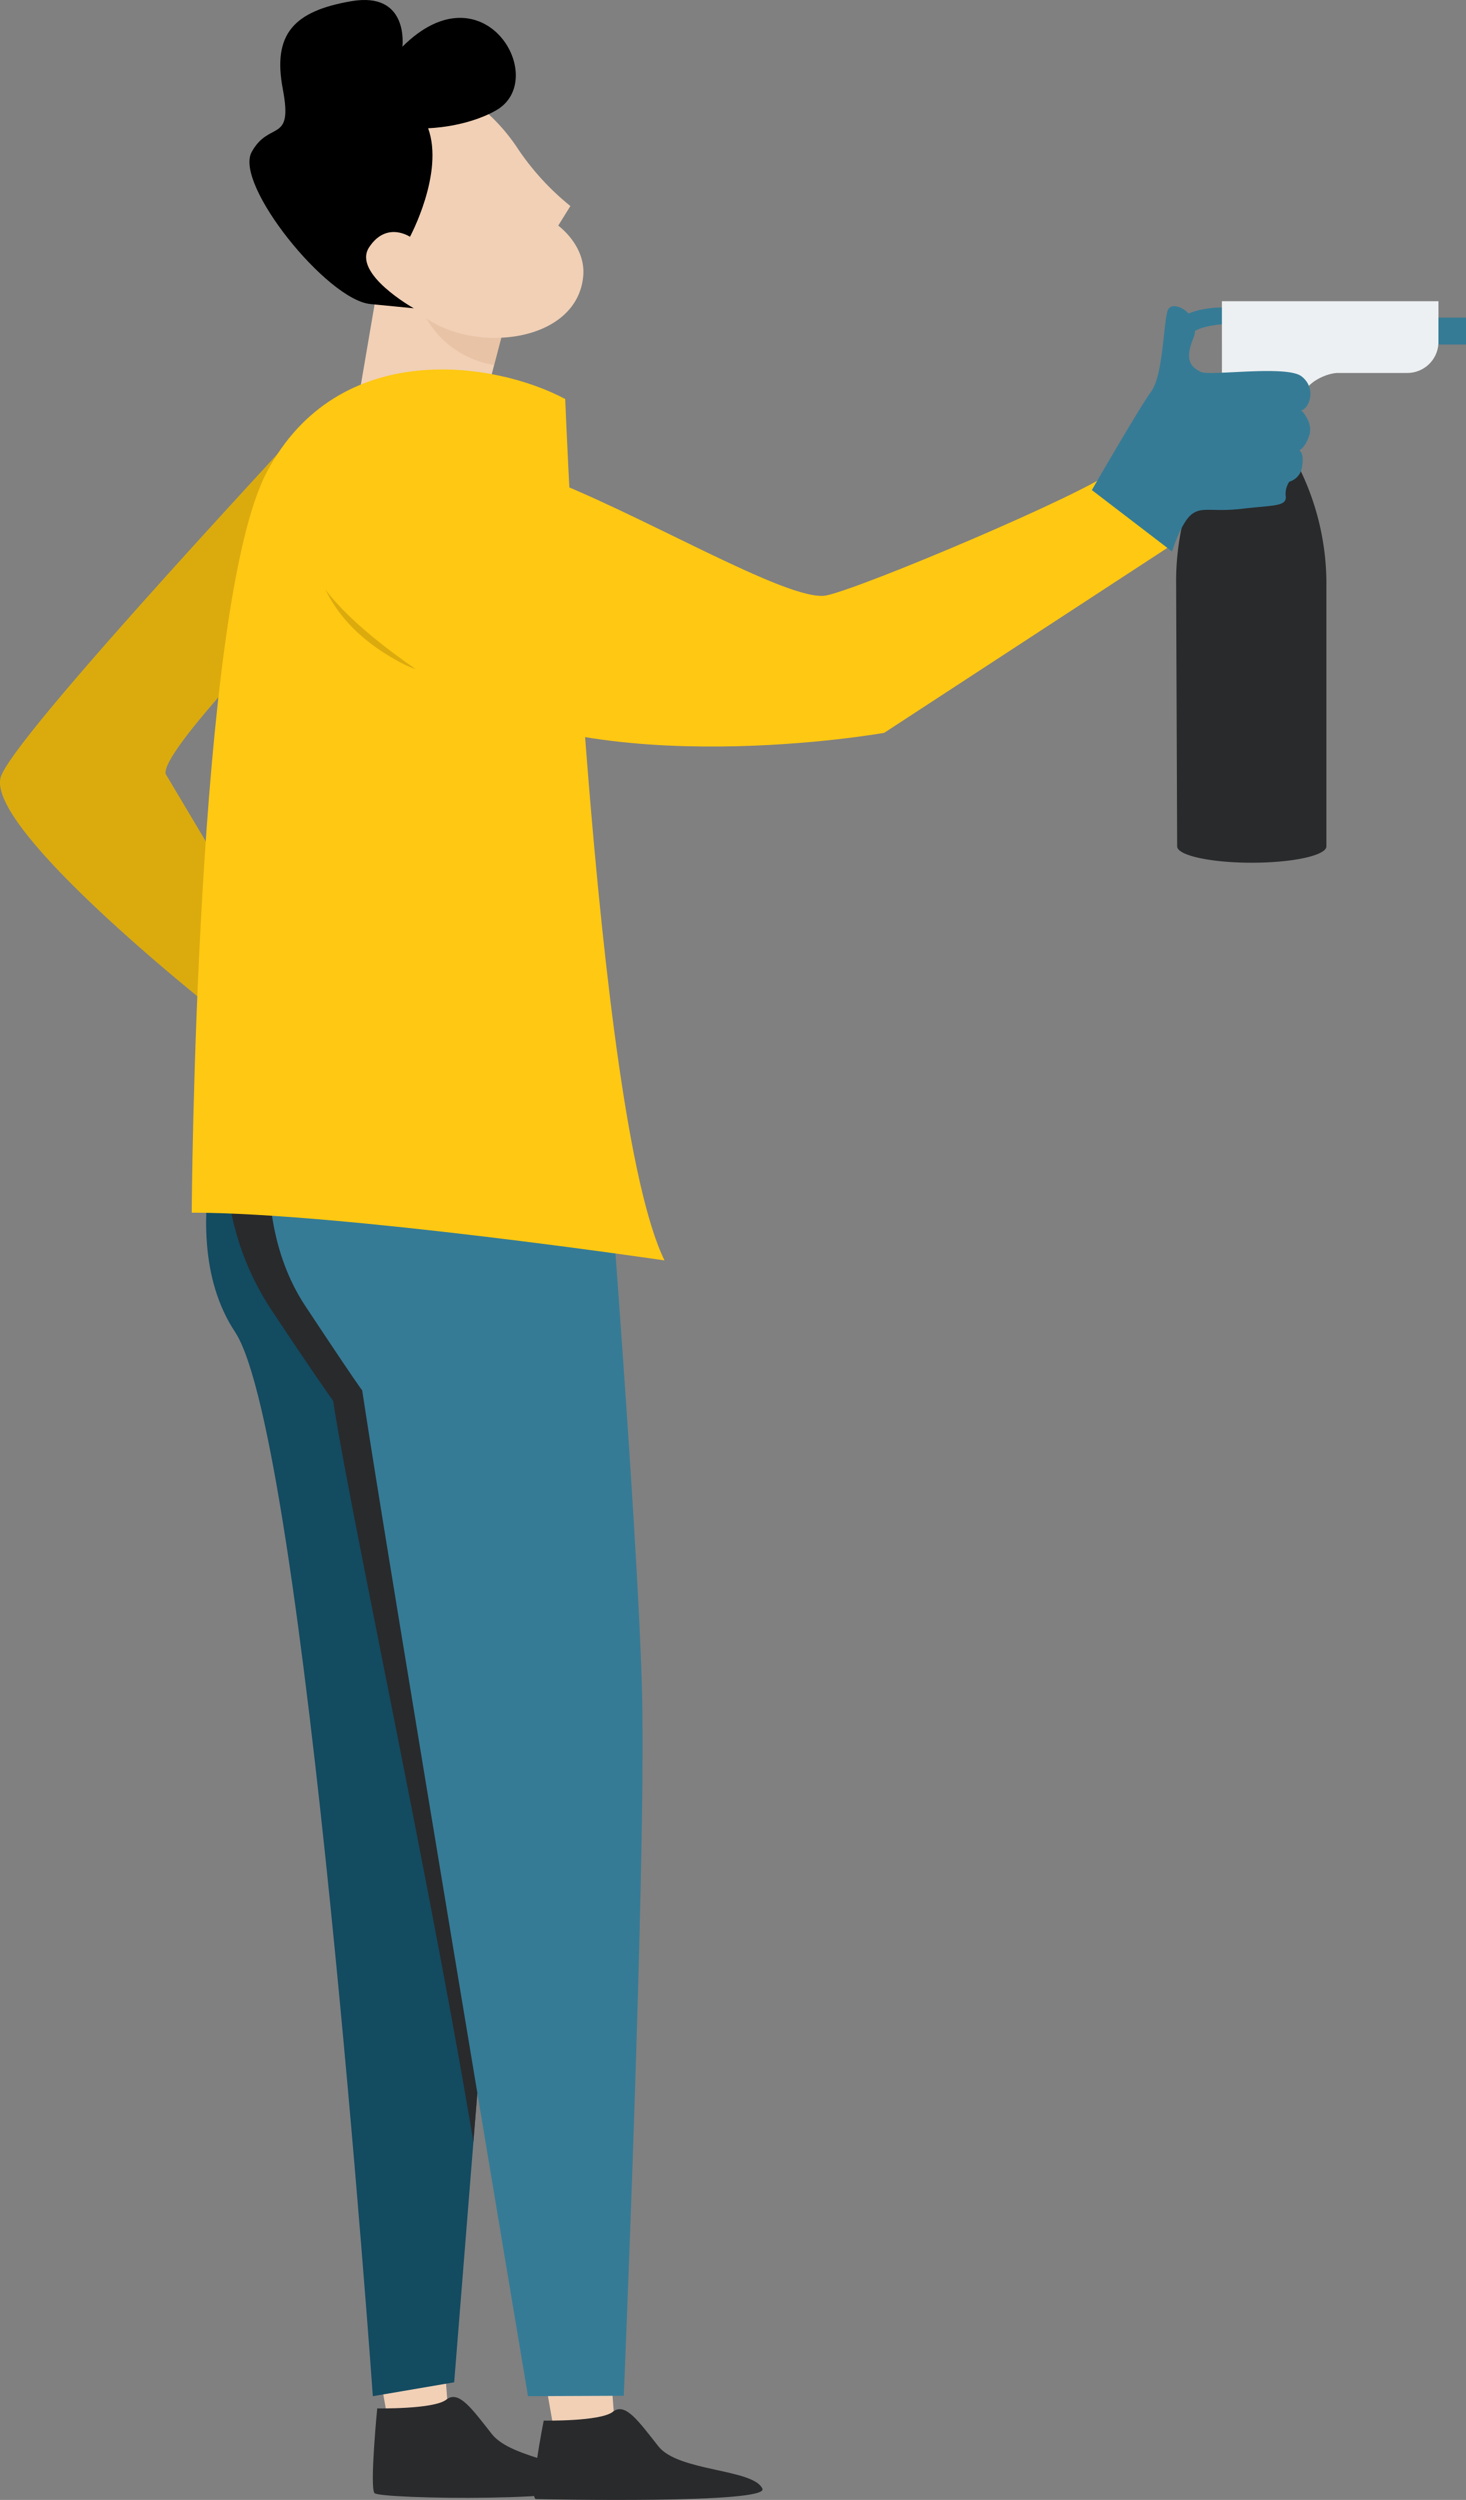 <svg xmlns="http://www.w3.org/2000/svg" width="355.063" height="605.153"><rect width="100%" height="100%" fill="#808080" stroke="none"/><defs><clipPath id="a"><path fill="none" d="M0 0H312.885V605.153H0z"/></clipPath><clipPath id="b"><path fill="#e2b795" d="M0 0H24.22V17.386H0z"/></clipPath></defs><g clip-path="url(#a)"><path d="M122.828 76.34l-8.627 32.931-27.72-10.738 4.981-29.166z" fill="#f1d0b6"/><g clip-path="url(#a)"><g transform="translate(98.609 70.956)" clip-path="url(#b)" opacity=".53"><path d="M0 0l24.22 5.383-3.143 12a22.941 22.941 0 0 1-16.2-10.884 74.582 74.582 0 0 0-4.881-6.5" fill="#e2b795"/></g><path d="M130.937 569.986l3.333 18.87 14.849 1.06-2.531-33.076z" fill="#f1d0b6"/><path d="M131.686 585.95s13.731.247 16.737-2.128 6.187 2.213 11.045 8.362 22.979 5.4 25.19 10.249c1.675 3.671-52.111 2.591-54.83 2.515-1.914-.055 1.858-19 1.858-19" fill="#292a2c"/><path d="M90.614 567.034l3.332 18.87 14.849 1.061-2.53-33.078z" fill="#f1d0b6"/><path d="M91.366 582.997s13.731.248 16.737-2.127 6.187 2.213 11.045 8.361 21.984 7.042 24.4 11.79-51.667 3.979-52.854 2.476.669-20.5.669-20.5" fill="#292a2c"/><path d="M122.065 310.305l-1.553 135.049-10.511 131.324-19.7 3.363s-16.405-232-33.385-257.632c-16.961-25.6 2.257-67.883 2.341-67.96z" fill="#134b61"/><path d="M66.21 317.798a66.739 66.739 0 0 1-11.341-42.283c.439-5.39 9.09-11.364 10.177-15.918l57.02 50.7-1.557 135.051-5.852 73.142c-10.512-63-30.049-153.481-33.967-179.392-1.672-2.322-7.252-10.4-14.479-21.305" fill="#292a2c"/><path d="M144.724 247.195s10.013 123.235 10.818 164.421c.825 42.086-4.461 168.32-4.461 168.32l-23.2.1s-34.447-205.344-40.2-243.74c0 0 3.282 5.529-13.7-20.1-16.961-25.6-4.54-61.673-4.456-61.75l30.164 11.26z" fill="#357b96"/><path d="M40.146 187.394l21.409 35.932-9.327 21.4S-4.586 200.026.297 187.78c4.112-10.314 60.89-71.271 76.229-88.015a10.283 10.283 0 0 1 10.968-2.762l26.337 9.126s-76.009 73.357-73.684 81.269" fill="#dbab0e"/><path d="M136.897 96.592s6.752 173.368 24.051 208.515c0 0-78.488-11.567-114.513-11.558 0 0 .852-146.849 18.264-179.425s55.259-26.586 72.2-17.532" fill="#ffc812"/><path d="M97.219 160.495c-16.8-8.928-22.2-21.264-22.518-36.965-.234-11.419 38.086-5.452 63.279-3.875.464 8.91 1.082 19.9 1.865 32.083-9.672 10.606-30.476 15.213-42.627 8.757" fill="#dbab0e"/><path d="M214.146 177.399s-70.47 12.5-106.893-11.024-36.015-35.376-33.349-47.21 31.979-12.928 55.721-4.435 61.531 31.342 70.559 29.4 62.927-24.731 69.62-30.287l13.553 18.376z" fill="#ffc812"/><path d="M111.556 22.68s7.357 3.636 13.61 12.925a62.637 62.637 0 0 0 12.981 14.268l-2.943 4.742s6.7 4.833 6.055 12.182c-1.414 16.195-26.45 19.035-38.915 9.635-3.388-2.555-13.892-5.76-17.327-11.523-9.2-15.439-6.494-39.2 26.539-42.229" fill="#f1d0b6"/><path d="M99.293 57.318s8.329-15.424 4.4-26.275c0 0 9.114-.178 16.425-4.31 13.191-7.457-2.843-35.205-22.656-15.424 0 0 1.7-13.418-12.33-11.025s-19.161 7.992-16.63 21.32-3.284 7.426-7.554 15.209S79.171 72.563 89.699 73.6l10.527 1.031S85.197 66.213 89.414 59.84s9.879-2.517 9.879-2.517"/></g></g><path d="M297.364 78.407c-2.62.086-8.1.73-9.4 3.011 0 .018-2.09 4.881-2.43 29.461l-6.414-.456c2.082-28.06 4.749-31.324 4.6-30.983 2.009-4.106 8.546-5.082 13.1-5.016l.773.023z" fill="#357b96"/><path d="M321.256 141.361a63.235 63.235 0 0 0-6.805-28.537l-.881-1.742-21.535-.152-2.036 4.734a63.24 63.24 0 0 0-5.143 25.228l.249 63.975v.006c0 2.19 8.092 3.966 18.074 3.966s18.074-1.776 18.074-3.966v-63.512" fill="#292a2c"/><path d="M295.943 72.915h52.452v9.823a7.539 7.539 0 0 1-7.539 7.539h-16.745c-3.04 0-8.357 2.677-8.357 5.718l-1.293 8.793-14.863.11V90.277h-3.655z" fill="#edf0f2"/><path d="M264.446 118.625s11.568-20.043 14.413-23.922 2.913-16.419 3.948-19.523 8.534 1.035 6.206 6.724-.189 7.11 1.88 8.144 20.689-1.724 24.309 1.034 2.069 7.586 0 8.275c0 0 2.931 2.931 1.9 6.034s-2.414 3.62-2.414 3.62 1.207.517.69 3.793a4.315 4.315 0 0 1-3.1 3.793 5.186 5.186 0 0 0-.862 3.62c.173 2.413-3.1 2.069-10.517 2.931s-9.621-.6-12.207 1.294-4.827 9.051-4.827 9.051z" fill="#357b96"/><path d="M348.395 76.896h6.669v6.506h-6.669z" fill="#357b96"/></svg>